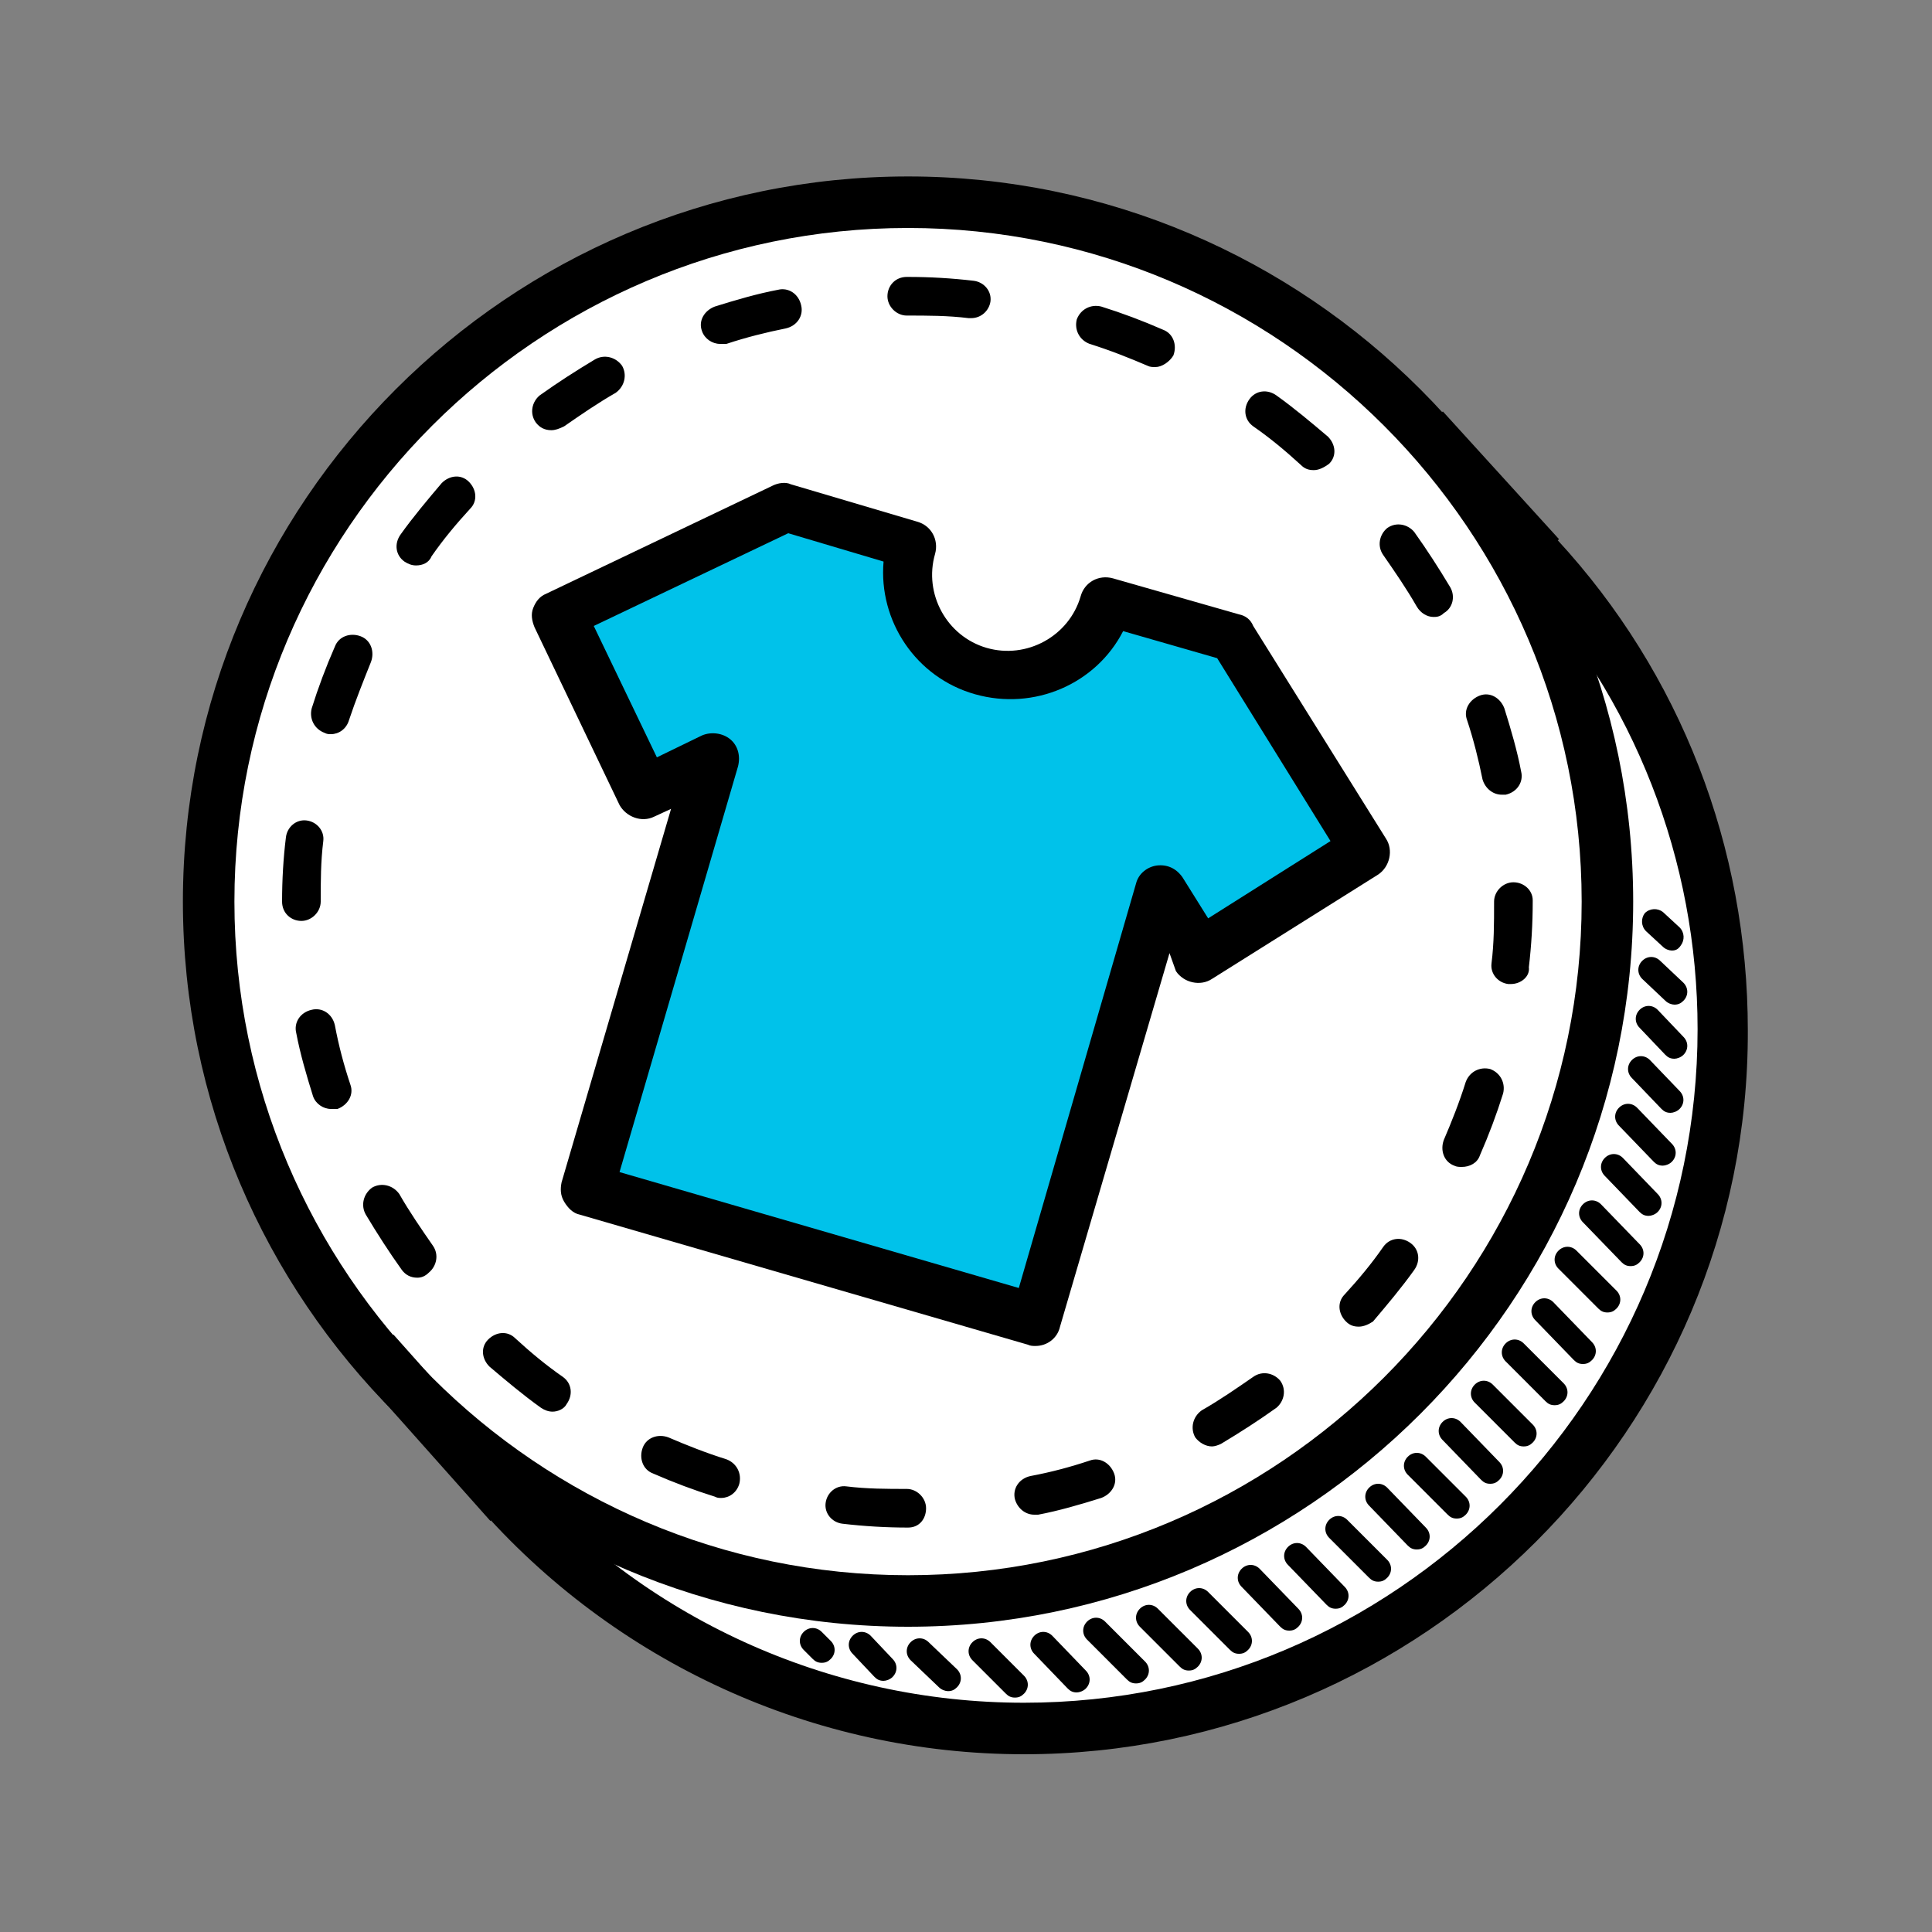 <?xml version="1.0" encoding="utf-8"?>
<!-- Generator: Adobe Illustrator 28.0.0, SVG Export Plug-In . SVG Version: 6.00 Build 0)  -->
<svg version="1.1" id="Layer_1" xmlns="http://www.w3.org/2000/svg" xmlns:xlink="http://www.w3.org/1999/xlink" x="0px" y="0px"
	 viewBox="0 0 150 150" style="enable-background:new 0 0 150 150;" xml:space="preserve">
<rect x="0" y="0" width="150" height="150" fill="#808080" stroke="none"/>
<style type="text/css">
	.st0{fill:#FFFFFF;}
	.st1{fill:#00C2EA;}
</style>
<g>
	<g id="Layer_2_00000019655878358657830310000006289723351555820474_">
		<g>
			<path class="st0" d="M70.5,14.5c-9.4-1.2-53.1,12-54.2,52.5c-1.1,40.5,36.9,68.9,67.3,67.3s52.1-25.5,50.1-58.2
				S102.1,18.6,70.5,14.5z"/>
		</g>
		<g>
			<path class="st1" d="M70.5,42.2c0,0-2.4,7.9,5.7,9.9c8.1,2,9.8-5.4,9.8-5.4l11.1,4.2l8.4,14l-12.3,8L90.6,70l-10.2,32.5L44.5,92
				l10.3-31.4c0,0-4.5,1.7-4.8,1s-6.3-13.1-6.3-13.1l17.2-9L70.5,42.2z"/>
		</g>
	</g>
	<g id="Layer_1_00000062180032732317474120000011209191675724445883_">
		<g>
			<g>
				<path d="M80.4,104.5c-0.2,0-0.4,0-0.6-0.1L45,94.3c-0.5-0.1-0.9-0.5-1.2-1c-0.3-0.5-0.3-1-0.2-1.5l8.5-29l-1.3,0.6
					c-1,0.5-2.2,0-2.7-0.9l-6.6-13.8c-0.2-0.5-0.3-1-0.1-1.5s0.5-0.9,1-1.1l17.6-8.4c0.4-0.2,1-0.3,1.4-0.1l9.8,2.9
					c1.1,0.3,1.7,1.4,1.4,2.5c-0.9,3.1,0.9,6.4,4,7.3c3.1,0.9,6.4-0.9,7.3-4c0.3-1.1,1.4-1.7,2.5-1.4l9.8,2.8
					c0.5,0.1,0.9,0.4,1.1,0.9l10.3,16.5c0.6,0.9,0.3,2.2-0.6,2.8l-12.9,8.1c-0.9,0.6-2.2,0.3-2.8-0.6L90.8,74l-8.5,29
					C82.1,103.9,81.3,104.5,80.4,104.5z M48.1,91l31,9l9.1-31.4c0.2-0.8,0.9-1.3,1.6-1.4c0.8-0.1,1.5,0.2,2,0.9l2,3.2l9.5-6
					l-8.8-14.2l-7.3-2.1c-2.1,4.1-6.9,6.2-11.5,4.9c-4.6-1.3-7.5-5.7-7.1-10.3l-7.4-2.2l-15.1,7.2l4.9,10.2l3.5-1.7
					c0.7-0.3,1.6-0.2,2.2,0.3c0.6,0.5,0.8,1.3,0.6,2.1L48.1,91z"/>
			</g>
			<g>
				<path d="M70.5,126.3c-31,0-56.3-25.3-56.3-56.3s25.3-56.3,56.3-56.3S126.8,39,126.8,70S101.5,126.3,70.5,126.3z M70.5,17.7
					c-28.8,0-52.3,23.5-52.3,52.3c0,28.8,23.5,52.3,52.3,52.3c28.8,0,52.3-23.5,52.3-52.3C122.8,41.2,99.3,17.7,70.5,17.7z"/>
			</g>
			<g>
				<g>
					<path d="M70.5,118.6L70.5,118.6c-1.7,0-3.4-0.1-5.1-0.3c-0.8-0.1-1.4-0.8-1.3-1.6c0.1-0.8,0.8-1.4,1.6-1.3
						c1.6,0.2,3.2,0.2,4.7,0.2c0.8,0,1.5,0.7,1.5,1.5S71.4,118.6,70.5,118.6z M80.3,117.6c-0.7,0-1.3-0.5-1.5-1.2
						c-0.2-0.8,0.3-1.6,1.2-1.8c1.6-0.3,3.1-0.7,4.6-1.2c0.8-0.3,1.6,0.2,1.9,1c0.3,0.8-0.2,1.6-1,1.9c-1.6,0.5-3.3,1-4.9,1.3
						C80.5,117.6,80.4,117.6,80.3,117.6z M56,116.3c-0.2,0-0.3,0-0.5-0.1c-1.6-0.5-3.2-1.1-4.8-1.8c-0.8-0.3-1.1-1.2-0.8-2
						c0.3-0.8,1.2-1.1,2-0.8c1.4,0.6,2.9,1.2,4.5,1.7c0.8,0.3,1.2,1.1,1,1.9C57.2,115.9,56.6,116.3,56,116.3z M94.1,112.3
						c-0.5,0-1-0.3-1.3-0.7c-0.4-0.7-0.2-1.6,0.5-2.1c1.4-0.8,2.7-1.7,4-2.6c0.7-0.5,1.6-0.3,2.1,0.3c0.5,0.7,0.3,1.6-0.3,2.1
						c-1.4,1-2.8,1.9-4.3,2.8C94.6,112.2,94.3,112.3,94.1,112.3z M42.9,109.6c-0.3,0-0.6-0.1-0.9-0.3c-1.4-1-2.7-2.1-4-3.2
						c-0.6-0.6-0.7-1.5-0.1-2.1c0.6-0.6,1.5-0.7,2.1-0.1c1.2,1.1,2.4,2.1,3.7,3c0.7,0.5,0.8,1.4,0.3,2.1
						C43.8,109.4,43.3,109.6,42.9,109.6z M105.5,103c-0.4,0-0.7-0.1-1-0.4c-0.6-0.6-0.7-1.5-0.1-2.1c1.1-1.2,2.1-2.4,3-3.7
						c0.5-0.7,1.4-0.8,2.1-0.3c0.7,0.5,0.8,1.4,0.3,2.1c-1,1.4-2.1,2.7-3.2,4C106.3,102.8,105.9,103,105.5,103z M32.4,99.2
						c-0.5,0-0.9-0.2-1.2-0.6c-1-1.4-1.9-2.8-2.8-4.3c-0.4-0.7-0.2-1.6,0.5-2.1c0.7-0.4,1.6-0.2,2.1,0.5c0.8,1.4,1.7,2.7,2.6,4
						c0.5,0.7,0.3,1.6-0.3,2.1C33,99.1,32.7,99.2,32.4,99.2z M113.5,90.6c-0.2,0-0.4,0-0.6-0.1c-0.8-0.3-1.1-1.2-0.8-2
						c0.6-1.4,1.2-2.9,1.7-4.5c0.3-0.8,1.1-1.2,1.9-1c0.8,0.3,1.2,1.1,1,1.9c-0.5,1.6-1.1,3.2-1.8,4.8
						C114.7,90.3,114.1,90.6,113.5,90.6z M25.7,86.1c-0.6,0-1.2-0.4-1.4-1c-0.5-1.6-1-3.3-1.3-4.9c-0.2-0.8,0.3-1.6,1.2-1.8
						c0.8-0.2,1.6,0.3,1.8,1.2c0.3,1.6,0.7,3.1,1.2,4.6c0.3,0.8-0.2,1.6-1,1.9C26,86.1,25.9,86.1,25.7,86.1z M117.3,76.4
						c-0.1,0-0.1,0-0.2,0c-0.8-0.1-1.4-0.8-1.3-1.6c0.2-1.6,0.2-3.1,0.2-4.7c0,0,0,0,0-0.1c0-0.8,0.7-1.5,1.5-1.5
						c0.8,0,1.5,0.6,1.5,1.4c0,0,0,0.1,0,0.1c0,1.7-0.1,3.4-0.3,5.1C118.8,75.8,118.1,76.4,117.3,76.4z M23.4,71.5
						c-0.8,0-1.5-0.6-1.5-1.5V70c0-1.7,0.1-3.4,0.3-5c0.1-0.8,0.8-1.4,1.6-1.3c0.8,0.1,1.4,0.8,1.3,1.6c-0.2,1.6-0.2,3.1-0.2,4.7
						C24.9,70.8,24.2,71.5,23.4,71.5z M116.6,61.7c-0.7,0-1.3-0.5-1.5-1.2c-0.3-1.5-0.7-3.1-1.2-4.6c-0.3-0.8,0.2-1.6,1-1.9
						c0.8-0.3,1.6,0.2,1.9,1c0.5,1.6,1,3.3,1.3,4.9c0.2,0.8-0.3,1.6-1.2,1.8C116.8,61.7,116.7,61.7,116.6,61.7z M25.7,57
						c-0.2,0-0.3,0-0.5-0.1c-0.8-0.3-1.2-1.1-1-1.9c0.5-1.6,1.1-3.2,1.8-4.8c0.3-0.8,1.2-1.1,2-0.8c0.8,0.3,1.1,1.2,0.8,2
						c-0.6,1.5-1.2,3-1.7,4.5C26.9,56.6,26.3,57,25.7,57z M111.3,47.9c-0.5,0-1-0.3-1.3-0.8c-0.8-1.4-1.7-2.7-2.6-4
						c-0.5-0.7-0.3-1.6,0.3-2.1c0.7-0.5,1.6-0.3,2.1,0.3c1,1.4,1.9,2.8,2.8,4.3c0.4,0.7,0.2,1.6-0.5,2
						C111.8,47.9,111.5,47.9,111.3,47.9z M32.3,43.9c-0.3,0-0.6-0.1-0.9-0.3c-0.7-0.5-0.8-1.4-0.3-2.1c1-1.4,2.1-2.7,3.2-4
						c0.6-0.6,1.5-0.7,2.1-0.1c0.6,0.6,0.7,1.5,0.1,2.1c-1.1,1.2-2.1,2.4-3,3.7C33.3,43.7,32.8,43.9,32.3,43.9z M102,36.5
						c-0.4,0-0.7-0.1-1-0.4c-1.2-1.1-2.4-2.1-3.7-3c-0.7-0.5-0.8-1.4-0.3-2.1c0.5-0.7,1.4-0.8,2.1-0.3c1.4,1,2.7,2.1,4,3.2
						c0.6,0.6,0.7,1.5,0.1,2.1C102.8,36.3,102.4,36.5,102,36.5z M42.8,33.4c-0.5,0-0.9-0.2-1.2-0.6c-0.5-0.7-0.3-1.6,0.3-2.1
						c1.4-1,2.8-1.9,4.3-2.8c0.7-0.4,1.6-0.2,2.1,0.5c0.4,0.7,0.2,1.6-0.5,2.1c-1.4,0.8-2.7,1.7-4,2.6
						C43.4,33.3,43.1,33.4,42.8,33.4z M89.7,28.5c-0.2,0-0.4,0-0.6-0.1c-1.4-0.6-2.9-1.2-4.5-1.7c-0.8-0.3-1.2-1.1-1-1.9
						c0.3-0.8,1.1-1.2,1.9-1c1.6,0.5,3.2,1.1,4.8,1.8c0.8,0.3,1.1,1.2,0.8,2C90.8,28.1,90.2,28.5,89.7,28.5z M55.9,26.7
						c-0.6,0-1.2-0.4-1.4-1c-0.3-0.8,0.2-1.6,1-1.9c1.6-0.5,3.3-1,4.9-1.3c0.8-0.2,1.6,0.3,1.8,1.2c0.2,0.8-0.3,1.6-1.2,1.8
						c-1.5,0.3-3.1,0.7-4.6,1.2C56.2,26.7,56,26.7,55.9,26.7z M75.4,24.7c-0.1,0-0.1,0-0.2,0c-1.6-0.2-3.2-0.2-4.8-0.2
						c-0.8,0-1.5-0.7-1.5-1.5s0.6-1.5,1.5-1.5h0.1c1.7,0,3.4,0.1,5.1,0.3c0.8,0.1,1.4,0.8,1.3,1.6C76.8,24.1,76.2,24.7,75.4,24.7z"
						/>
				</g>
			</g>
			<g>
				<path d="M79.5,136.2c-16.3,0-31.8-7.1-42.5-19.4l3-2.6c9.9,11.4,24.3,18,39.5,18c28.8,0,52.3-23.5,52.3-52.3
					c0-13.1-4.9-25.7-13.8-35.3l2.9-2.7c9.6,10.4,14.8,23.9,14.8,38.1C135.8,110.9,110.5,136.2,79.5,136.2z"/>
			</g>
			<g>
				<rect x="113" y="31.6" transform="matrix(0.74 -0.673 0.673 0.74 4.176 87.302)" width="4" height="13.4"/>
			</g>
			<g>
				<rect x="32.3" y="103" transform="matrix(0.747 -0.665 0.665 0.747 -65.059 50.82)" width="4" height="15.8"/>
			</g>
			<g>
				<path d="M113.1,117.9c-0.3,0-0.5-0.1-0.7-0.3l-3.1-3.1c-0.4-0.4-0.4-1,0-1.4s1-0.4,1.4,0l3.1,3.1c0.4,0.4,0.4,1,0,1.4
					C113.6,117.8,113.4,117.9,113.1,117.9z"/>
			</g>
			<g>
				<path d="M110,120.3c-0.3,0-0.5-0.1-0.7-0.3l-3-3.1c-0.4-0.4-0.4-1,0-1.4c0.4-0.4,1-0.4,1.4,0l3,3.1c0.4,0.4,0.4,1,0,1.4
					C110.5,120.2,110.3,120.3,110,120.3z"/>
			</g>
			<g>
				<path d="M88.2,130.7c-0.3,0-0.5-0.1-0.7-0.3l-3.1-3.1c-0.4-0.4-0.4-1,0-1.4s1-0.4,1.4,0l3.1,3.1c0.4,0.4,0.4,1,0,1.4
					C88.7,130.6,88.5,130.7,88.2,130.7z"/>
			</g>
			<g>
				<path d="M83.6,131.4c-0.3,0-0.5-0.1-0.7-0.3l-2.6-2.7c-0.4-0.4-0.4-1,0-1.4c0.4-0.4,1-0.4,1.4,0l2.6,2.7c0.4,0.4,0.4,1,0,1.4
					C84.1,131.3,83.8,131.4,83.6,131.4z"/>
			</g>
			<g>
				<path d="M78.8,131.8c-0.3,0-0.5-0.1-0.7-0.3l-2.6-2.6c-0.4-0.4-0.4-1,0-1.4s1-0.4,1.4,0l2.6,2.6c0.4,0.4,0.4,1,0,1.4
					C79.3,131.7,79.1,131.8,78.8,131.8z"/>
			</g>
			<g>
				<path d="M73.6,131.3c-0.2,0-0.5-0.1-0.7-0.3l-2.2-2.1c-0.4-0.4-0.4-1,0-1.4c0.4-0.4,1-0.4,1.4,0l2.2,2.1c0.4,0.4,0.4,1,0,1.4
					C74.1,131.2,73.9,131.3,73.6,131.3z"/>
			</g>
			<g>
				<path d="M68.6,130.5c-0.3,0-0.5-0.1-0.7-0.3l-1.7-1.8c-0.4-0.4-0.4-1,0-1.4c0.4-0.4,1-0.4,1.4,0l1.7,1.8c0.4,0.4,0.4,1,0,1.4
					C69.1,130.4,68.8,130.5,68.6,130.5z"/>
			</g>
			<g>
				<path d="M63.8,129.1c-0.3,0-0.5-0.1-0.7-0.3l-0.7-0.7c-0.4-0.4-0.4-1,0-1.4c0.4-0.4,1-0.4,1.4,0l0.7,0.7c0.4,0.4,0.4,1,0,1.4
					C64.3,129,64.1,129.1,63.8,129.1z"/>
			</g>
			<g>
				<path d="M92.3,129.7c-0.3,0-0.5-0.1-0.7-0.3l-3.1-3.1c-0.4-0.4-0.4-1,0-1.4s1-0.4,1.4,0L93,128c0.4,0.4,0.4,1,0,1.4
					C92.8,129.6,92.6,129.7,92.3,129.7z"/>
			</g>
			<g>
				<path d="M96.2,128.4c-0.3,0-0.5-0.1-0.7-0.3l-3.1-3.1c-0.4-0.4-0.4-1,0-1.4s1-0.4,1.4,0l3.1,3.1c0.4,0.4,0.4,1,0,1.4
					C96.7,128.3,96.5,128.4,96.2,128.4z"/>
			</g>
			<g>
				<path d="M100.1,126.6c-0.3,0-0.5-0.1-0.7-0.3l-3-3.1c-0.4-0.4-0.4-1,0-1.4c0.4-0.4,1-0.4,1.4,0l3,3.1c0.4,0.4,0.4,1,0,1.4
					C100.6,126.5,100.4,126.6,100.1,126.6z"/>
			</g>
			<g>
				<path d="M103.7,124.9c-0.3,0-0.5-0.1-0.7-0.3l-3-3.1c-0.4-0.4-0.4-1,0-1.4c0.4-0.4,1-0.4,1.4,0l3,3.1c0.4,0.4,0.4,1,0,1.4
					C104.2,124.8,104,124.9,103.7,124.9z"/>
			</g>
			<g>
				<path d="M107,122.8c-0.3,0-0.5-0.1-0.7-0.3l-3.1-3.1c-0.4-0.4-0.4-1,0-1.4s1-0.4,1.4,0l3.1,3.1c0.4,0.4,0.4,1,0,1.4
					C107.5,122.7,107.3,122.8,107,122.8z"/>
			</g>
			<g>
				<path d="M115.7,115.2c-0.3,0-0.5-0.1-0.7-0.3l-3-3.1c-0.4-0.4-0.4-1,0-1.4c0.4-0.4,1-0.4,1.4,0l3,3.1c0.4,0.4,0.4,1,0,1.4
					C116.2,115.1,116,115.2,115.7,115.2z"/>
			</g>
			<g>
				<path d="M118.3,112.3c-0.3,0-0.5-0.1-0.7-0.3l-3.1-3.1c-0.4-0.4-0.4-1,0-1.4s1-0.4,1.4,0l3.1,3.1c0.4,0.4,0.4,1,0,1.4
					C118.8,112.2,118.6,112.3,118.3,112.3z"/>
			</g>
			<g>
				<path d="M120.7,109.1c-0.3,0-0.5-0.1-0.7-0.3l-3.1-3.1c-0.4-0.4-0.4-1,0-1.4s1-0.4,1.4,0l3.1,3.1c0.4,0.4,0.4,1,0,1.4
					C121.2,109,121,109.1,120.7,109.1z"/>
			</g>
			<g>
				<path d="M122.9,105.9c-0.3,0-0.5-0.1-0.7-0.3l-3-3.1c-0.4-0.4-0.4-1,0-1.4c0.4-0.4,1-0.4,1.4,0l3,3.1c0.4,0.4,0.4,1,0,1.4
					C123.4,105.8,123.2,105.9,122.9,105.9z"/>
			</g>
			<g>
				<path d="M124.8,101.9c-0.3,0-0.5-0.1-0.7-0.3l-3.1-3.1c-0.4-0.4-0.4-1,0-1.4s1-0.4,1.4,0l3.1,3.1c0.4,0.4,0.4,1,0,1.4
					C125.3,101.8,125.1,101.9,124.8,101.9z"/>
			</g>
			<g>
				<path d="M126.6,98.3c-0.3,0-0.5-0.1-0.7-0.3l-3-3.1c-0.4-0.4-0.4-1,0-1.4c0.4-0.4,1-0.4,1.4,0l3,3.1c0.4,0.4,0.4,1,0,1.4
					C127.1,98.2,126.9,98.3,126.6,98.3z"/>
			</g>
			<g>
				<path d="M128,94.4c-0.3,0-0.5-0.1-0.7-0.3l-2.7-2.8c-0.4-0.4-0.4-1,0-1.4c0.4-0.4,1-0.4,1.4,0l2.7,2.8c0.4,0.4,0.4,1,0,1.4
					C128.5,94.3,128.2,94.4,128,94.4z"/>
			</g>
			<g>
				<path d="M129.1,90.5c-0.3,0-0.5-0.1-0.7-0.3l-2.7-2.8c-0.4-0.4-0.4-1,0-1.4s1-0.4,1.4,0l2.7,2.8c0.4,0.4,0.4,1,0,1.4
					C129.6,90.4,129.3,90.5,129.1,90.5z"/>
			</g>
			<g>
				<path d="M129.7,86.4c-0.3,0-0.5-0.1-0.7-0.3l-2.3-2.4c-0.4-0.4-0.4-1,0-1.4c0.4-0.4,1-0.4,1.4,0l2.3,2.4c0.4,0.4,0.4,1,0,1.4
					C130.2,86.3,129.9,86.4,129.7,86.4z"/>
			</g>
			<g>
				<path d="M130,82.2c-0.3,0-0.5-0.1-0.7-0.3l-2-2.1c-0.4-0.4-0.4-1,0-1.4c0.4-0.4,1-0.4,1.4,0l2,2.1c0.4,0.4,0.4,1,0,1.4
					C130.5,82.1,130.2,82.2,130,82.2z"/>
			</g>
			<g>
				<path d="M130,78c-0.2,0-0.5-0.1-0.7-0.3l-1.8-1.7c-0.4-0.4-0.4-1,0-1.4c0.4-0.4,1-0.4,1.4,0l1.8,1.7c0.4,0.4,0.4,1,0,1.4
					C130.5,77.9,130.3,78,130,78z"/>
			</g>
			<g>
				<path d="M129.8,73.8c-0.2,0-0.5-0.1-0.7-0.3l-1.3-1.2c-0.4-0.4-0.4-1-0.1-1.4c0.4-0.4,1-0.4,1.4-0.1l1.3,1.2
					c0.4,0.4,0.4,1,0.1,1.4C130.3,73.7,130.1,73.8,129.8,73.8z"/>
			</g>
		</g>
	</g>
</g>
</svg>
